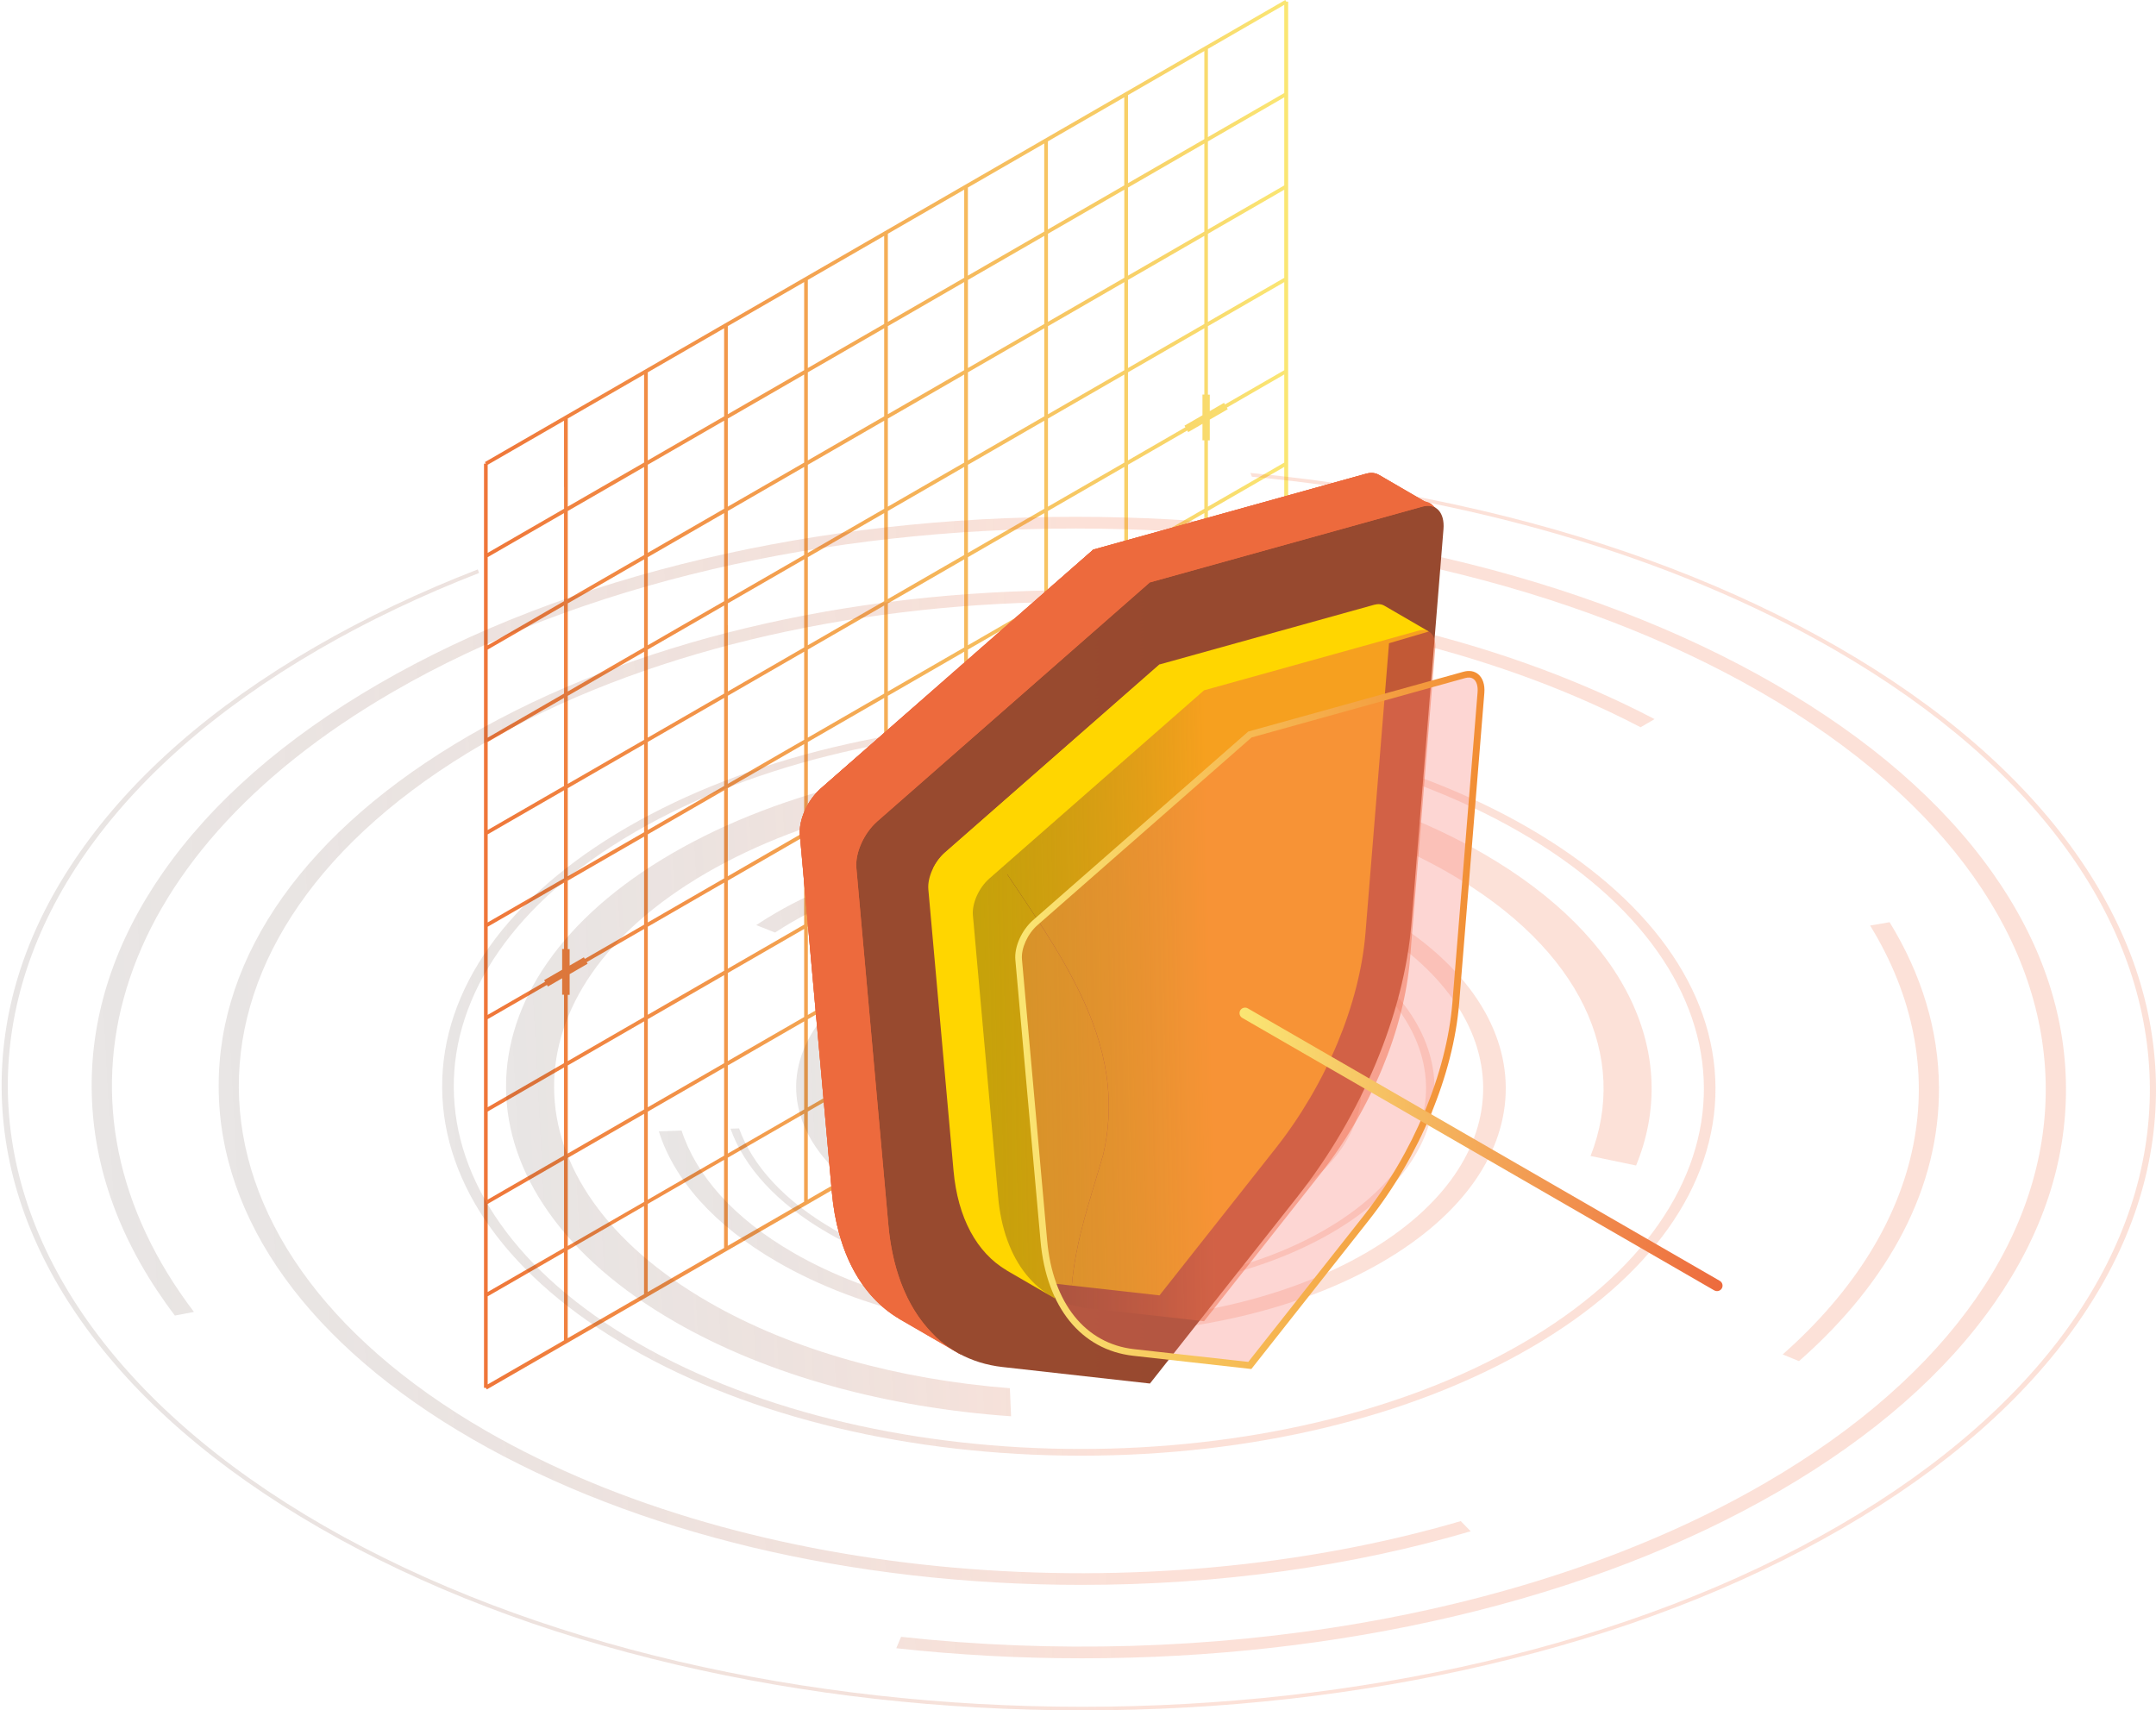 <svg width="392" height="311" viewBox="0 0 392 311" fill="none" xmlns="http://www.w3.org/2000/svg">
<path d="M234.2 0.29H233.86L233.69 0L88.17 84.02L88.34 84.31H88V252.35H88.34L88.51 252.64L234.04 168.62L233.87 168.33H234.21V0.29H234.2ZM218.97 25.3L205.09 33.31V17.29L218.97 9.28V25.3ZM218.97 38.14V42.11L215.53 44.09L205.09 50.12V34.1L208.53 32.12L215.87 27.88L218.97 26.09V38.15V38.14ZM218.97 54.94V58.91L215.53 60.89L205.09 66.92V50.9L208.53 48.92L218.97 42.89V54.95V54.94ZM218.97 71.74H218.63V75.51L215.36 77.4L215.53 77.69L205.09 83.72V67.7L208.53 65.72L218.97 59.69V71.75V71.74ZM218.97 92.51L215.53 94.49L205.09 100.52V84.5L208.53 82.52L215.87 78.28L216.04 78.57L218.63 77.07V80.06H218.97V92.51ZM218.97 105.34V109.31L215.53 111.29L208.19 115.53L205.09 117.32V101.3L208.53 99.32L218.97 93.29V105.35V105.34ZM218.97 122.14V126.11L205.09 134.12V118.1L218.97 110.09V122.15V122.14ZM218.97 138.94V142.91L205.09 150.92V134.9L208.53 132.92L215.87 128.68L218.97 126.89V138.95V138.94ZM218.97 155.74V159.71L215.53 161.69L205.09 167.72V151.7L208.53 149.72L215.87 145.48L218.97 143.69V155.75V155.74ZM103.23 226.56V210.54L106.67 208.56L117.11 202.53V218.55L113.67 220.53L103.23 226.56ZM103.23 197.7V193.73L106.67 191.75L117.11 185.72V201.74L113.67 203.72L103.23 209.75V197.69V197.7ZM103.23 180.9H103.57V177.13L106.84 175.24L106.67 174.95L114.01 170.71L117.11 168.92V184.94L113.67 186.92L103.23 192.95V180.89V180.9ZM103.23 160.13L117.11 152.12V168.14L106.33 174.36L106.16 174.07L103.57 175.57V172.58H103.23V160.13ZM103.23 147.29V143.32L117.11 135.31V151.33L113.67 153.31L106.33 157.55L103.23 159.34V147.28V147.29ZM103.23 130.49V126.52L106.67 124.54L117.11 118.51V134.53L113.67 136.51L106.33 140.75L103.23 142.54V130.48V130.49ZM103.23 113.69V109.72L106.67 107.74L117.11 101.71V117.73L113.67 119.71L103.23 125.74V113.68V113.69ZM103.23 96.89V92.92L106.67 90.94L117.11 84.91V100.93L113.67 102.91L103.23 108.94V96.88V96.89ZM143.11 69.89L146.21 68.1V84.12L135.43 90.34L132.69 91.92L132.33 92.13V76.11L133.03 75.71L143.11 69.89ZM186.77 44.68L189.87 42.89V58.91L179.09 65.13L175.99 66.92V50.9L177.55 50L186.77 44.68ZM201.32 36.28L204.42 34.49V50.51L190.54 58.52V42.5L193.98 40.52L201.32 36.28ZM204.42 63.35V67.32L193.64 73.54L190.54 75.33V59.31L193.98 57.33L201.32 53.09L204.42 51.3V63.36V63.35ZM204.42 80.15V84.12L193.64 90.34L190.54 92.13V76.11L201.32 69.89L204.42 68.1V80.16V80.15ZM204.42 96.95V100.92L193.64 107.14L190.54 108.93V92.91L201.32 86.69L204.42 84.9V96.96V96.95ZM204.42 113.75V117.72L202.95 118.57L193.64 123.95L190.54 125.74V109.72L201.32 103.5L204.42 101.71V113.77V113.75ZM204.42 130.55V134.52L190.54 142.53V126.51L201.32 120.29L203.29 119.15L204.42 118.5V130.56V130.55ZM204.42 147.35V151.32L190.54 159.33V143.31L193.98 141.33L201.32 137.09L204.42 135.3V147.36V147.35ZM179.09 165.94L177.22 167.02L175.99 167.73V151.71L179.43 149.73L186.77 145.49L189.87 143.7V159.72L179.09 165.94ZM135.43 191.15L132.69 192.73L132.33 192.94V176.92L135.77 174.94L143.11 170.7L146.21 168.91V184.93L135.43 191.15ZM120.88 199.55L117.78 201.34V185.32L128.56 179.1L131.66 177.31V193.33L120.88 199.55ZM117.78 172.48V168.51L119.25 167.66L128.56 162.28L131.66 160.49V176.51L120.88 182.73L117.78 184.52V172.46V172.48ZM117.78 155.68V151.71L131.66 143.7V159.72L120.88 165.94L118.91 167.08L117.78 167.73V155.67V155.68ZM117.78 138.88V134.91L131.66 126.9V142.92L128.22 144.9L120.88 149.14L117.78 150.93V138.87V138.88ZM117.78 122.08V118.11L131.66 110.1V126.12L128.22 128.1L120.88 132.34L117.78 134.13V122.07V122.08ZM117.78 105.28V101.31L128.56 95.09L131.66 93.3V109.32L128.22 111.3L120.88 115.54L117.78 117.33V105.27V105.28ZM143.11 86.69L146.21 84.9V100.92L135.43 107.14L132.33 108.93V92.91L133.03 92.51L143.11 86.69ZM186.77 61.48L189.87 59.69V75.71L189.17 76.11L179.09 81.93L175.99 83.72V67.7L186.77 61.48ZM189.87 88.55V92.52L186.43 94.5L179.09 98.74L175.99 100.53V84.51L186.77 78.29L189.51 76.71L189.87 76.5V88.56V88.55ZM189.87 105.35V109.32L186.43 111.3L179.09 115.54L175.99 117.33V101.31L189.87 93.3V105.36V105.35ZM189.87 122.15V126.12L186.43 128.1L175.99 134.13V118.11L189.87 110.1V122.16V122.15ZM189.87 138.95V142.92L175.99 150.93V134.91L179.43 132.93L189.87 126.9V138.96V138.95ZM132.33 176.14V160.12L135.77 158.14L146.21 152.11V168.13L132.33 176.14ZM132.33 147.28V143.31L146.21 135.3V151.32L142.77 153.3L132.33 159.33V147.27V147.28ZM132.33 130.48V126.51L143.11 120.29L144.98 119.21L146.21 118.5V134.52L142.77 136.5L135.43 140.74L132.33 142.53V130.47V130.48ZM132.33 113.68V109.71L143.11 103.49L146.21 101.7V117.72L144.65 118.62L135.44 123.94L132.34 125.73V113.67L132.33 113.68ZM175.31 84.9V100.92L171.87 102.9L161.43 108.93V92.91L164.87 90.93L175.31 84.9ZM175.31 113.76V117.73L171.87 119.71L161.43 125.74V109.72L164.87 107.74L175.31 101.71V113.77V113.76ZM175.31 130.56V134.53L164.53 140.75L161.43 142.54V126.52L164.87 124.54L175.31 118.51V130.57V130.56ZM149.98 149.15L146.88 150.94V134.92L160.76 126.91V142.93L149.98 149.15ZM146.88 122.08V118.11L160.76 110.1V126.12L157.32 128.1L149.98 132.34L146.88 134.13V122.07V122.08ZM160.76 93.3V109.32L157.32 111.3L149.98 115.54L146.88 117.33V101.31L150.32 99.33L160.76 93.3ZM146.88 167.75V151.73L157.66 145.51L160.76 143.72V159.74L157.32 161.72L146.88 167.75ZM161.43 159.35V143.33L172.21 137.11L175.31 135.32V151.34L161.43 159.35ZM175.31 68.1V84.12L171.87 86.1L161.43 92.13V76.11L164.87 74.13L175.31 68.1ZM160.76 76.5V92.52L157.32 94.5L146.88 100.53V84.51L150.32 82.53L160.76 76.5ZM146.88 184.55V168.53L150.32 166.55L160.76 160.52V176.54L157.32 178.52L146.88 184.55ZM161.43 176.15V160.13L164.87 158.15L172.21 153.91L175.31 152.12V168.14L161.43 176.15ZM172.21 53.08L175.31 51.29V67.31L171.87 69.29L161.43 75.32V59.3L164.87 57.32L172.21 53.08ZM160.76 59.69V75.71L157.32 77.69L146.88 83.72V67.7L150.32 65.72L160.76 59.69ZM128.56 78.28L131.66 76.49V92.51L120.88 98.73L117.78 100.52V84.5L128.56 78.28ZM120.88 216.36L117.78 218.15V202.13L128.56 195.91L131.66 194.12V210.14L128.22 212.12L120.88 216.36ZM135.43 207.96L132.33 209.75V193.73L133.03 193.33L143.11 187.51L146.21 185.72V201.74L135.43 207.96ZM146.88 201.35V185.33L150.32 183.35L160.76 177.32V193.34L157.32 195.32L146.88 201.35ZM161.43 192.95V176.93L164.87 174.95L172.21 170.71L175.31 168.92V184.94L171.87 186.92L161.43 192.95ZM179.08 182.76L175.98 184.55V168.53L177.54 167.63L186.76 162.31L189.86 160.52V176.54L179.08 182.76ZM190.53 176.15V160.13L193.97 158.15L201.31 153.91L204.41 152.12V168.14L190.53 176.15ZM204.41 29.74V33.71L190.53 41.72V25.7L204.41 17.69V29.75V29.74ZM189.86 38.14V42.11L179.08 48.33L177.21 49.41L175.98 50.12V34.1L189.86 26.09V38.15V38.14ZM175.31 46.54V50.51L161.43 58.52V42.5L175.31 34.49V46.55V46.54ZM160.76 54.94V58.91L157.32 60.89L146.88 66.92V50.9L160.76 42.89V54.95V54.94ZM146.21 63.34V67.31L135.43 73.53L132.69 75.11L132.33 75.32V59.3L146.21 51.29V63.35V63.34ZM131.66 71.74V75.71L120.88 81.93L117.78 83.72V67.7L131.66 59.69V71.75V71.74ZM117.11 80.14V84.11L113.67 86.09L103.23 92.12V76.1L117.11 68.09V80.15V80.14ZM102.56 88.54V92.51L88.67 100.53V84.51L102.55 76.5V88.56L102.56 88.54ZM88.67 101.31L99.45 95.09L102.55 93.3V109.32L88.67 117.34V101.32V101.31ZM88.67 118.11L99.45 111.89L102.55 110.1V126.12L88.67 134.13V118.11ZM88.67 134.91L99.45 128.69L102.55 126.9V142.92L100.12 144.32L88.67 150.93V134.91ZM88.67 151.71L99.45 145.49L100.46 144.91L102.55 143.7V159.72L99.11 161.7L88.67 167.73V151.71ZM88.67 168.51L102.55 160.5V172.56H102.21V176.33L98.94 178.22L99.11 178.51L88.67 184.54V168.52V168.51ZM88.67 185.31L99.45 179.09L99.62 179.38L102.21 177.88V180.87H102.55V193.32L88.67 201.33V185.31ZM88.67 202.11L99.45 195.89L102.55 194.1V210.12L88.67 218.13V202.11ZM88.67 218.91L99.45 212.69L102.55 210.9V226.92L88.67 234.93V218.91ZM88.67 235.71L99.45 229.49L102.55 227.7V243.72L88.67 251.73V235.71ZM103.22 231.28V227.31L106.66 225.33L117.1 219.3V235.32L103.22 243.33V231.27V231.28ZM117.77 222.88V218.91L131.65 210.9V226.92L117.77 234.93V222.87V222.88ZM132.32 214.48V210.51L143.1 204.29L146.2 202.5V218.52L132.32 226.53V214.47V214.48ZM146.87 206.08V202.11L150.31 200.13L160.75 194.1V210.12L146.87 218.13V206.07V206.08ZM161.42 197.68V193.71L164.86 191.73L175.3 185.7V201.72L161.42 209.73V197.67V197.68ZM175.97 189.28V185.31L186.75 179.09L189.85 177.3V193.32L175.97 201.33V189.27V189.28ZM190.52 180.88V176.91L193.96 174.93L201.3 170.69L204.4 168.9V184.92L190.52 192.93V180.87V180.88ZM205.07 172.48V168.51L208.51 166.53L218.95 160.5V176.52L205.07 184.53V172.47V172.48ZM219.62 164.08V160.11L233.5 152.1V168.12L219.62 176.13V164.07V164.08ZM233.5 151.32L222.72 157.54L219.62 159.33V143.31L222.05 141.91L233.5 135.3V151.32ZM233.5 134.52L222.72 140.74L221.71 141.32L219.62 142.53V126.51L223.06 124.53L233.5 118.5V134.52ZM233.5 117.72L219.62 125.73V109.71L233.5 101.7V117.72ZM233.5 100.92L222.72 107.14L219.62 108.93V92.91L233.5 84.9V100.92ZM233.5 84.12L222.72 90.34L219.62 92.13V80.07H219.96V76.3L223.23 74.41L223.06 74.12L233.5 68.09V84.11V84.12ZM233.5 67.32L222.72 73.54L222.55 73.25L219.96 74.75V71.76H219.62V59.31L233.5 51.3V67.32ZM233.5 50.52L222.72 56.74L219.62 58.53V42.51L233.5 34.5V50.52ZM233.5 33.72L222.72 39.94L219.62 41.73V25.71L222.05 24.31L233.5 17.7V33.72ZM233.5 16.92L222.72 23.14L221.71 23.72L219.62 24.93V8.89L233.5 0.88V16.9V16.92Z" fill="url(#paint0_linear_3505_24908)"/>
<g opacity="0.4">
<path d="M232.372 176.738C212.239 165.134 179.696 165.134 159.693 176.738C159.597 176.793 159.508 176.846 159.416 176.904C146.537 184.485 142.151 195.085 146.228 204.742C148.396 209.882 152.963 214.758 159.923 218.768C180.061 230.374 212.609 230.374 232.616 218.768C252.619 207.164 252.51 188.346 232.372 176.74V176.738Z" fill="url(#paint1_linear_3505_24908)" fill-opacity="0.5"/>
<path d="M241.748 171.299C216.439 156.713 175.401 156.713 150.256 171.299C149.581 171.691 148.922 172.087 148.288 172.49L149.572 173C150.147 172.637 150.739 172.28 151.349 171.927C175.89 157.691 215.962 157.689 240.663 171.927C265.371 186.166 265.501 209.338 240.961 223.573C216.413 237.814 176.342 237.814 151.634 223.573C142.572 218.351 136.811 211.923 134.373 205.176L132.818 205.23C135.294 212.191 141.21 218.82 150.547 224.201C175.858 238.789 216.904 238.789 242.051 224.201C267.195 209.615 267.057 185.883 241.747 171.295L241.748 171.299Z" fill="url(#paint2_linear_3505_24908)" fill-opacity="0.5"/>
<path d="M250.884 165.998C220.509 148.493 171.235 148.493 141.057 165.998C139.819 166.718 138.629 167.457 137.493 168.211L140.915 169.566C141.896 168.925 142.917 168.296 143.976 167.68C172.555 151.101 219.221 151.1 247.987 167.68C276.761 184.262 276.912 211.246 248.333 227.826C219.746 244.41 173.082 244.41 144.309 227.826C133.378 221.527 126.584 213.728 123.921 205.566L119.787 205.717C122.534 214.437 129.741 222.783 141.41 229.508C171.79 247.017 221.066 247.017 251.249 229.508C281.427 212.002 281.265 183.51 250.884 166V165.998Z" fill="url(#paint3_linear_3505_24908)" fill-opacity="0.5"/>
<path d="M269.581 155.153C228.827 131.665 162.728 131.665 122.24 155.153C81.745 178.645 81.96 216.865 122.714 240.353C139.865 250.239 161.503 255.965 183.831 257.527L183.616 252.422C163.604 250.867 144.268 245.653 128.873 236.781C91.539 215.264 91.342 180.247 128.439 158.726C165.53 137.208 226.088 137.208 263.424 158.726C287.614 172.668 296.217 192.269 289.195 210.197L297.473 211.926C305.564 192.197 296.248 170.524 269.582 155.153H269.581Z" fill="url(#paint4_linear_3505_24908)" fill-opacity="0.5"/>
<path d="M116.015 244.244C71.537 218.61 71.299 176.902 115.488 151.267C159.676 125.633 231.812 125.633 276.289 151.267C320.766 176.902 320.999 218.61 276.81 244.246C232.622 269.88 160.492 269.88 116.015 244.246V244.244ZM277.737 150.427C255.803 137.784 226.694 130.822 195.773 130.822C164.853 130.822 135.823 137.786 114.031 150.428C92.239 163.07 80.29 179.88 80.394 197.757C80.494 215.635 92.628 232.446 114.563 245.088C136.497 257.73 165.609 264.691 196.529 264.691C227.443 264.691 256.476 257.729 278.268 245.087C300.06 232.444 312.005 215.634 311.906 197.757C311.806 179.878 299.668 163.069 277.734 150.427H277.737Z" fill="url(#paint5_linear_3505_24908)" fill-opacity="0.5"/>
<path d="M343.564 167.685L340.023 168.294C355.788 193.949 350.505 222.971 324.128 246.28L327.089 247.499C343.751 232.862 352.646 215.706 352.541 197.75C352.482 187.349 349.406 177.214 343.563 167.683L343.564 167.685ZM300.828 130.761C271.923 115.613 234.855 107.324 195.641 107.324C153.868 107.324 114.646 116.73 85.204 133.808C55.758 150.892 39.62 173.601 39.76 197.754C39.892 221.909 56.288 244.618 85.922 261.696C115.562 278.778 154.887 288.185 196.659 288.182C221.673 288.185 245.764 284.811 267.396 278.437L265.593 276.588C208.367 293.336 136.439 287.881 88.457 260.227C28.688 225.78 28.373 169.731 87.756 135.282C145.333 101.88 238.215 100.865 298.287 132.237L300.826 130.763L300.828 130.761Z" fill="url(#paint6_linear_3505_24908)" fill-opacity="0.5"/>
<path d="M322.65 124.367C305.466 114.464 285.44 106.792 263.147 101.572C241.618 96.53 218.88 93.973 195.567 93.973C172.254 93.973 149.548 96.528 128.071 101.572C105.837 106.792 85.897 114.464 68.826 124.367C51.748 134.275 38.553 145.825 29.593 158.701C20.941 171.136 16.592 184.276 16.671 197.753C16.747 211.233 21.24 224.374 30.033 236.805C30.604 237.613 31.191 238.415 31.793 239.212L35.263 238.55C6.944 201.313 18.939 156.261 71.379 125.841C139.729 86.189 251.317 86.189 320.115 125.841C388.916 165.494 389.279 230.015 320.929 269.667C278.397 294.341 219.123 303.666 163.837 297.63L162.959 299.703C174.031 300.922 185.317 301.539 196.739 301.535C220.048 301.535 242.758 298.98 264.236 293.938C286.472 288.716 306.404 281.046 323.482 271.138C340.555 261.235 353.758 249.681 362.715 236.807C371.365 224.371 375.709 211.233 375.633 197.753C375.561 184.276 371.064 171.136 362.271 158.701C353.172 145.83 339.841 134.275 322.65 124.369V124.367Z" fill="url(#paint7_linear_3505_24908)" fill-opacity="0.5"/>
<path d="M334.183 117.676C315.431 106.869 293.584 98.496 269.256 92.802C255.688 89.624 241.674 87.353 227.352 86L227.611 86.681C266.352 90.389 303.559 100.862 333.46 118.095C409.672 162.018 410.073 233.489 334.366 277.408C258.65 321.333 135.049 321.333 58.838 277.408C-17.366 233.489 -17.77 162.02 57.946 118.095C67.028 112.827 76.808 108.19 87.107 104.188L86.864 103.539C76.274 107.645 66.367 112.368 57.217 117.675C38.579 128.486 24.172 141.091 14.403 155.14C4.962 168.709 0.221 183.049 0.301 197.756C0.384 212.461 5.291 226.799 14.882 240.368C24.812 254.416 39.36 267.021 58.112 277.83C76.871 288.641 98.716 297.01 123.046 302.708C146.543 308.208 171.354 310.998 196.788 311C222.224 310.998 247.003 308.208 270.437 302.706C294.699 297.01 316.453 288.639 335.09 277.828C353.721 267.021 368.126 254.414 377.897 240.366C387.335 226.797 392.082 212.46 391.999 197.754C391.913 183.047 387.011 168.709 377.418 155.142C367.489 141.091 352.941 128.489 334.183 117.676Z" fill="url(#paint8_linear_3505_24908)" fill-opacity="0.5"/>
</g>
<path d="M250.71 86.36C250.08 85.98 249.27 85.89 248.35 86.15L198.8 99.93L156.35 137.14L149.24 143.37C146.8 145.51 145.18 149.12 145.43 151.87L151.25 216.81C152.23 227.71 156.62 235.74 163.48 239.79H163.44L174.65 246.28L174.42 242.87L178.57 243.33L198.81 245.59L225.6 211.66C237.32 196.82 245.02 178.35 246.36 161.9L251.79 95.01L260.97 92.3L250.73 86.35L250.71 86.36Z" fill="#ED6A3D"/>
<path d="M156.35 137.141L149.24 143.371C146.8 145.511 145.18 149.121 145.43 151.871L151.25 216.811C152.23 227.711 156.62 235.741 163.48 239.791H163.44L174.65 246.281L174.42 242.871L178.57 243.331C179.42 232.871 182.92 223.201 185.85 212.961C192.5 183.861 171.37 161.531 156.36 137.131L156.35 137.141Z" fill="#ED6A3D"/>
<path d="M250.71 86.36C250.08 85.98 249.27 85.89 248.35 86.15L198.8 99.93L156.35 137.14C171.35 161.54 192.49 183.88 185.84 212.97C182.91 223.21 179.42 232.87 178.56 243.34L198.8 245.6L225.59 211.67C237.31 196.83 245.01 178.36 246.35 161.91L251.78 95.02L260.96 92.31L250.72 86.36H250.71Z" fill="#ED6A3D"/>
<path d="M146.54 146.97L157.76 153.86L209.07 105.89L198.79 99.92L149.23 143.37C148.12 144.34 147.2 145.62 146.53 146.97H146.54Z" fill="#ED6A3D"/>
<path d="M164.05 240.14C157.49 235.99 153.3 228.11 152.35 217.49L146.53 152.55C146.28 149.8 147.9 146.19 150.34 144.05L157.45 137.82L199.9 100.61L249.45 86.83C250.37 86.57 251.18 86.66 251.81 87.04L260.9 92.32L260.96 92.3L250.72 86.35C250.09 85.97 249.28 85.88 248.36 86.14L198.81 99.92L156.36 137.13L149.25 143.36C146.81 145.5 145.19 149.11 145.44 151.86L151.26 216.8C152.24 227.7 156.63 235.73 163.49 239.78H163.45L164.06 240.13L164.05 240.14Z" fill="#ED6A3D"/>
<path d="M209.07 105.891L159.52 149.341C157.08 151.481 155.46 155.091 155.71 157.841L161.53 222.781C162.87 237.691 170.57 247.261 182.29 248.571L209.08 251.571L235.87 217.641C247.59 202.801 255.29 184.331 256.63 167.881L262.45 96.221C262.7 93.181 261.08 91.441 258.64 92.121L209.09 105.901L209.07 105.891Z" fill="url(#paint9_linear_3505_24908)"/>
<path d="M161.52 222.78L155.7 157.84C155.45 155.09 157.07 151.48 159.51 149.34L209.06 105.89L258.61 92.11C259.47 91.87 260.23 91.94 260.84 92.25C260.17 91.3 259.06 90.92 257.69 91.3L208.14 105.08L158.59 148.53C156.15 150.67 154.53 154.28 154.78 157.03L160.6 221.97C161.45 231.48 164.9 238.8 170.32 243.21C165.44 238.74 162.33 231.73 161.52 222.78Z" fill="#ED6A3D"/>
<path d="M177.39 150.131L171.79 155.041C169.87 156.721 168.6 159.561 168.79 161.731L173.37 212.871C174.14 221.461 177.6 227.781 183 230.971H182.97L191.79 236.081L191.61 233.391L194.87 233.761C195.54 225.521 198.3 217.911 200.6 209.851C205.84 186.941 189.19 169.351 177.38 150.131H177.39Z" fill="#FFD600"/>
<path d="M251.7 110.141C251.2 109.841 250.57 109.771 249.84 109.971L210.82 120.821L177.39 150.131C189.2 169.341 205.85 186.931 200.61 209.851C198.31 217.911 195.55 225.521 194.88 233.761L210.82 235.541L231.92 208.821C241.15 197.131 247.21 182.591 248.27 169.631L252.55 116.961L259.78 114.831L251.71 110.141H251.7Z" fill="#FFD600"/>
<path d="M169.67 157.87L178.51 163.3L218.91 125.53L210.82 120.83L171.8 155.04C170.93 155.8 170.2 156.81 169.67 157.88V157.87Z" fill="#FFD600"/>
<path d="M218.91 125.53L179.89 159.74C177.97 161.42 176.7 164.26 176.89 166.43L181.47 217.57C182.52 229.31 188.59 236.85 197.82 237.88L218.92 240.24L240.02 213.52C249.25 201.83 255.31 187.29 256.37 174.33L260.95 117.9C261.14 115.51 259.87 114.14 257.95 114.67L218.93 125.52L218.91 125.53Z" fill="url(#paint10_linear_3505_24908)" fill-opacity="0.5"/>
<g opacity="0.3">
<path d="M227.24 133.571L188.22 167.781C186.3 169.461 185.03 172.301 185.22 174.471L189.8 225.611C190.85 237.351 196.92 244.891 206.15 245.921L227.25 248.281L248.35 221.561C257.58 209.871 263.64 195.331 264.7 182.371L269.28 125.941C269.47 123.551 268.2 122.181 266.28 122.711L227.26 133.561L227.24 133.571Z" fill="#F8756C"/>
</g>
<path d="M227.5 248.93L206.07 246.53C196.57 245.47 190.26 237.67 189.19 225.67L184.61 174.53C184.4 172.17 185.75 169.14 187.82 167.32L226.95 133.02L266.11 122.14C267.13 121.86 268.07 122.02 268.76 122.59C269.6 123.29 270 124.5 269.88 126L265.3 182.43C264.24 195.45 258.09 210.22 248.83 221.94L227.52 248.93H227.5ZM227.53 134.12L188.61 168.24C186.84 169.79 185.64 172.45 185.81 174.42L190.39 225.56C191.41 236.94 197.32 244.33 206.2 245.32L226.96 247.64L247.85 221.18C256.97 209.63 263.03 195.11 264.07 182.32L268.65 125.89C268.74 124.81 268.49 123.94 267.97 123.51C267.48 123.11 266.86 123.17 266.42 123.29L227.53 134.1V134.12Z" fill="url(#paint11_linear_3505_24908)"/>
<path d="M312.19 234.77C312.02 234.77 311.85 234.73 311.69 234.64L225.87 185.09C225.39 184.81 225.23 184.2 225.5 183.72C225.78 183.24 226.39 183.08 226.87 183.35L312.69 232.9C313.17 233.18 313.33 233.79 313.06 234.27C312.87 234.59 312.54 234.77 312.19 234.77Z" fill="url(#paint12_linear_3505_24908)"/>
<defs>
<linearGradient id="paint0_linear_3505_24908" x1="88" y1="126.32" x2="234.2" y2="126.32" gradientUnits="userSpaceOnUse">
<stop stop-color="#EF7639"/>
<stop offset="1" stop-color="#FAE673"/>
</linearGradient>
<linearGradient id="paint1_linear_3505_24908" x1="145.062" y1="938.857" x2="276.009" y2="931.956" gradientUnits="userSpaceOnUse">
<stop offset="0.203" stop-color="#181919" stop-opacity="0.5"/>
<stop offset="0.695" stop-color="#ED6A3D"/>
</linearGradient>
<linearGradient id="paint2_linear_3505_24908" x1="133.2" y1="1130.18" x2="296.272" y2="1121.68" gradientUnits="userSpaceOnUse">
<stop offset="0.203" stop-color="#181919" stop-opacity="0.5"/>
<stop offset="0.695" stop-color="#ED6A3D"/>
</linearGradient>
<linearGradient id="paint3_linear_3505_24908" x1="120.247" y1="1317.07" x2="316.424" y2="1306.81" gradientUnits="userSpaceOnUse">
<stop offset="0.203" stop-color="#181919" stop-opacity="0.5"/>
<stop offset="0.695" stop-color="#ED6A3D"/>
</linearGradient>
<linearGradient id="paint4_linear_3505_24908" x1="92.63" y1="1693.63" x2="357.962" y2="1679.59" gradientUnits="userSpaceOnUse">
<stop offset="0.203" stop-color="#181919" stop-opacity="0.5"/>
<stop offset="0.695" stop-color="#ED6A3D"/>
</linearGradient>
<linearGradient id="paint5_linear_3505_24908" x1="81.084" y1="1866.9" x2="376.012" y2="1851.36" gradientUnits="userSpaceOnUse">
<stop offset="0.203" stop-color="#181919" stop-opacity="0.5"/>
<stop offset="0.695" stop-color="#ED6A3D"/>
</linearGradient>
<linearGradient id="paint6_linear_3505_24908" x1="40.692" y1="2452.78" x2="439.149" y2="2431.78" gradientUnits="userSpaceOnUse">
<stop offset="0.203" stop-color="#181919" stop-opacity="0.5"/>
<stop offset="0.695" stop-color="#ED6A3D"/>
</linearGradient>
<linearGradient id="paint7_linear_3505_24908" x1="17.741" y1="2785.76" x2="475.029" y2="2761.66" gradientUnits="userSpaceOnUse">
<stop offset="0.203" stop-color="#181919" stop-opacity="0.5"/>
<stop offset="0.695" stop-color="#ED6A3D"/>
</linearGradient>
<linearGradient id="paint8_linear_3505_24908" x1="1.469" y1="3003.92" x2="500.441" y2="2977.45" gradientUnits="userSpaceOnUse">
<stop offset="0.203" stop-color="#181919" stop-opacity="0.5"/>
<stop offset="0.695" stop-color="#ED6A3D"/>
</linearGradient>
<linearGradient id="paint9_linear_3505_24908" x1="-19233" y1="171.924" x2="29196.6" y2="171.178" gradientUnits="userSpaceOnUse">
<stop stop-color="#ED6A3D"/>
<stop offset="1" stop-color="#181919"/>
</linearGradient>
<linearGradient id="paint10_linear_3505_24908" x1="177.123" y1="1744.49" x2="284.508" y2="1742.3" gradientUnits="userSpaceOnUse">
<stop offset="0.203" stop-color="#181919" stop-opacity="0.5"/>
<stop offset="0.695" stop-color="#ED6A3D"/>
</linearGradient>
<linearGradient id="paint11_linear_3505_24908" x1="184.58" y1="185.46" x2="269.89" y2="185.46" gradientUnits="userSpaceOnUse">
<stop stop-color="#FAE673"/>
<stop offset="1" stop-color="#F28D34"/>
</linearGradient>
<linearGradient id="paint12_linear_3505_24908" x1="313.19" y1="208.99" x2="225.36" y2="208.99" gradientUnits="userSpaceOnUse">
<stop stop-color="#ED6A3D"/>
<stop offset="1" stop-color="#FAE673"/>
</linearGradient>
</defs>
</svg>
